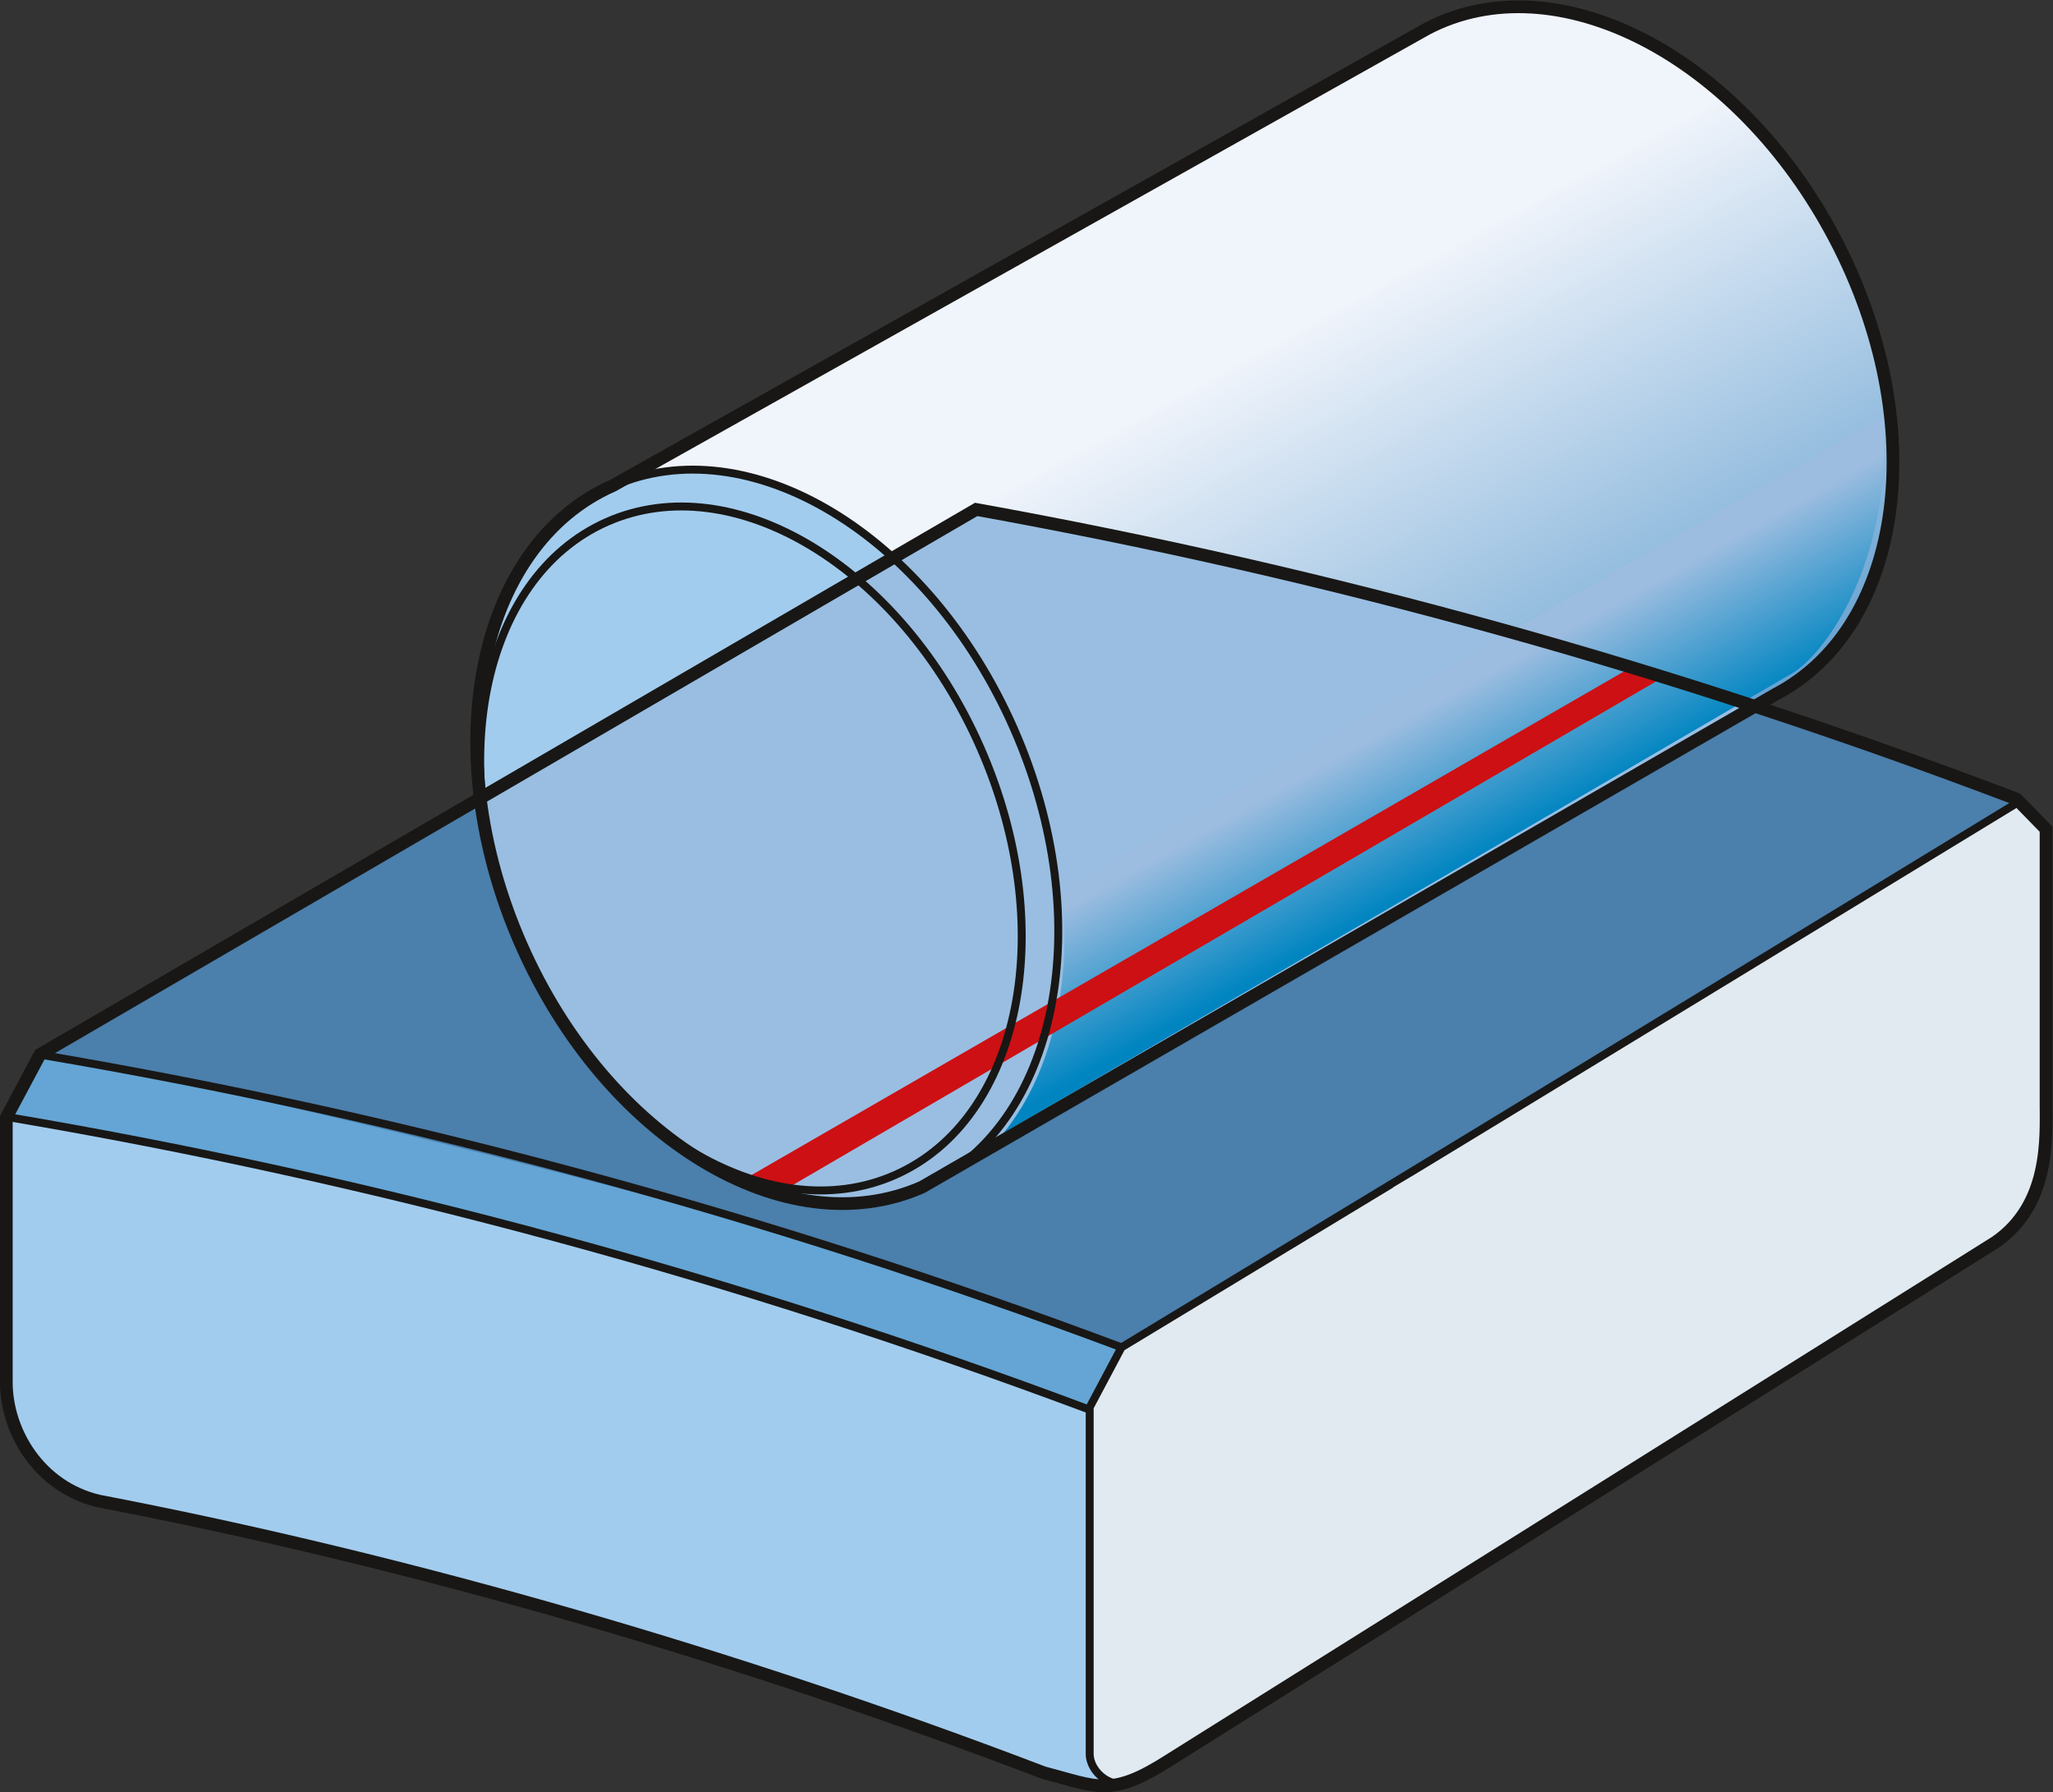 <svg xmlns="http://www.w3.org/2000/svg" viewBox="0 0 987.362 861.838"><rect x="0" y="0" width="987.362" height="861.838" fill="#333333" stroke="none"/><defs><clipPath id="a" clipPathUnits="userSpaceOnUse"><path d="M0 692.157h800V0H0Z"/></clipPath><clipPath id="b" clipPathUnits="userSpaceOnUse"><path d="M0 692.157h800V0H0Z"/></clipPath><clipPath id="c" clipPathUnits="userSpaceOnUse"><path d="M544.855 657.685 251.128 492.877c-49.073-21.624-63.889-95.813-33.092-165.705s95.546-109.024 144.62-87.399l308.05 177.847c46.544 24.4 56.105 97.922 21.354 164.213-27.114 51.722-73.188 83.762-114.239 83.759-11.564-.001-22.735-2.544-32.966-7.907"/></clipPath><clipPath id="e" clipPathUnits="userSpaceOnUse"><path d="M0 692.157h800V0H0Z"/></clipPath><clipPath id="f" clipPathUnits="userSpaceOnUse"><path d="M413.293 347.581c4.924-53.025-15.15-79.917-21.21-87.492l283.305 165.136c12.12 6.059 37.577 40.147 34.087 93.172z"/></clipPath><clipPath id="h" clipPathUnits="userSpaceOnUse"><path d="M0 692.157h800V0H0Z"/></clipPath><linearGradient id="d" x1="0" x2="1" y1="0" y2="0" gradientTransform="scale(273.993 -273.993)rotate(60.884 2.487 .163)" gradientUnits="userSpaceOnUse" spreadMethod="pad"><stop offset="0" style="stop-opacity:1;stop-color:#f0f4fb"/><stop offset=".263" style="stop-opacity:1;stop-color:#f0f4fb"/><stop offset="1" style="stop-opacity:1;stop-color:#64a0d0"/></linearGradient><linearGradient id="g" x1="0" x2="1" y1="0" y2="0" gradientTransform="scale(56.453 -56.453)rotate(60.9 10.962 4.478)" gradientUnits="userSpaceOnUse" spreadMethod="pad"><stop offset="0" style="stop-opacity:1;stop-color:#9dbde0"/><stop offset=".006" style="stop-opacity:1;stop-color:#9dbde0"/><stop offset="1" style="stop-opacity:1;stop-color:#0085c1"/></linearGradient></defs><g clip-path="url(#a)" transform="matrix(1.333 0 0 -1.333 -39.974 891.525)"><path d="M0 0c50.501-8.081 223.211-40.4 391.376-104.03v-125.745c0-2.526 1.515-8.586 9.595-9.595-4.041-2.021-13.131 0-20.2 2.02C318.15-214.121 133.32-151.5 36.36-139.38 13.131-135.341 0-113.12 0-102.011Z" style="fill:#a2ccee;fill-opacity:1;fill-rule:nonzero;stroke:none" transform="translate(32.018 265.645)"/><path d="m0 0-11.11-21.21v-125.745c0-7.575 7.069-12.625 14.644-9.09L316.635 39.39C330.27 50.499 333.3 64.134 333.3 77.265v109.584l-10.101 9.596z" style="fill:#e1eaf0;fill-opacity:1;fill-rule:nonzero;stroke:none" transform="translate(434.503 182.824)"/><path d="M0 0c39.39-7.071 262.599-51.51 389.355-106.05l-11.11-21.21C299.97-101.001 157.56-50.5-13.131-23.23Z" style="fill:#64a5d5;fill-opacity:1;fill-rule:nonzero;stroke:none" transform="translate(45.148 288.874)"/><path d="M0 0c65.145-12.12 316.635-71.205 389.355-106.05L712.554 90.395c-67.164 29.29-211.089 76.255-377.739 105.04z" style="fill:#4b7fac;fill-opacity:1;fill-rule:nonzero;stroke:none" transform="translate(45.148 288.874)"/></g><g clip-path="url(#b)" transform="matrix(1.333 0 0 -1.333 -39.974 891.525)"><path d="M0 0c-127.571 47.804-258.074 83.164-389.601 105.51" style="fill:none;stroke:#181715;stroke-width:2.863;stroke-linecap:butt;stroke-linejoin:miter;stroke-miterlimit:4;stroke-dasharray:none;stroke-opacity:1" transform="translate(423.387 160.135)"/><path d="M0 0c-127.571 47.804-258.072 83.164-389.599 105.509" style="fill:none;stroke:#181715;stroke-width:2.863;stroke-linecap:butt;stroke-linejoin:miter;stroke-miterlimit:4;stroke-dasharray:none;stroke-opacity:1" transform="translate(434.622 182.734)"/><path d="M0 0c-7.575-3.788-15.908 3.03-15.908 9.847v124.988l11.481 21.624 97.276 58.877-1.019-.573c.703.213 227.078 138.232 227.078 138.232" style="fill:none;stroke:#181715;stroke-width:2.863;stroke-linecap:butt;stroke-linejoin:miter;stroke-miterlimit:4;stroke-dasharray:none;stroke-opacity:1" transform="translate(439.048 26.275)"/></g><g clip-path="url(#c)" transform="matrix(1.333 0 0 -1.333 -39.974 891.525)"><path d="M544.855 657.685 251.128 492.877c-49.073-21.624-63.889-95.813-33.092-165.705s95.546-109.024 144.62-87.399l308.05 177.847c46.544 24.4 56.105 97.922 21.354 164.213-27.114 51.722-73.188 83.762-114.239 83.759-11.564-.001-22.735-2.544-32.966-7.907" style="fill:url(#d);stroke:none"/></g><g clip-path="url(#e)" transform="matrix(1.333 0 0 -1.333 -39.974 891.525)"><path d="M0 0c49.073 21.623 63.889 94.566 33.092 164.459-30.797 69.891-95.547 109.022-144.621 87.398-49.073-21.623-63.889-95.813-33.091-165.705C-113.823 16.26-49.073-21.624 0 0" style="fill:#a2ccee;fill-opacity:1;fill-rule:nonzero;stroke:none" transform="translate(362.656 240.33)"/><path d="M0 0c45.691 20.135 59.487 89.214 30.812 154.289C2.136 219.366-58.151 255.8-103.844 235.667c-45.691-20.135-59.488-89.212-30.812-154.289S-45.692-20.133 0 0" style="fill:#a2ccee;fill-opacity:1;fill-rule:nonzero;stroke:none" transform="translate(352.853 243.634)"/><path d="m0 0-300.757-173.638c-49.073-21.622-113.823 17.507-144.621 87.4l.162-1.681c-8.084 18.347-12.794 37.013-14.363 54.809l-.885-.389 179.233 104.347C-185.787 53.608-92.844 30.196-.289-.181Z" style="fill:#99bee2;fill-opacity:1;fill-rule:nonzero;stroke:none" transform="translate(663.413 414.368)"/></g><g clip-path="url(#f)" transform="matrix(1.333 0 0 -1.333 -39.974 891.525)"><path d="M413.293 347.581c4.924-53.025-15.15-79.917-21.21-87.492l283.305 165.136c12.12 6.059 37.577 40.147 34.087 93.172z" style="fill:url(#g);stroke:none"/></g><g clip-path="url(#h)" transform="matrix(1.333 0 0 -1.333 -39.974 891.525)"><path d="m0 0 319.035 184.136 10.405-4.253L14.141-4.039Z" style="fill:#cd1013;fill-opacity:1;fill-rule:nonzero;stroke:none" transform="translate(299.794 244.118)"/><path d="M0 0c49.073 21.623 63.889 95.813 33.092 165.705s-95.547 109.022-144.621 87.399c-49.073-21.624-63.889-95.813-33.091-165.706C-113.823 17.507-49.073-21.624 0 0Z" style="fill:none;stroke:#181715;stroke-width:2.863;stroke-linecap:butt;stroke-linejoin:miter;stroke-miterlimit:4;stroke-dasharray:none;stroke-opacity:1" transform="translate(362.656 240.33)"/><path d="M0 0c45.691 20.134 59.487 89.212 30.812 154.289S-58.151 255.8-103.844 235.667c-45.691-20.135-59.488-89.214-30.812-154.289C-105.98 16.301-45.692-20.133 0 0Z" style="fill:none;stroke:#181715;stroke-width:2.863;stroke-linecap:butt;stroke-linejoin:miter;stroke-miterlimit:4;stroke-dasharray:none;stroke-opacity:1" transform="translate(352.853 244.882)"/><path d="M0 0v-98.979c0-12.12 1.515-36.36-18.18-49.995l-298.076-186.85c-21.21-13.635-25.964-9.631-45.45-4.545-109.65 41.868-227.953 76.336-340.967 98.004-21.118 5.016-33.238 24.711-33.238 42.891v95.445l12.12 22.725L-386 115.353C-258.072 92.245-134.638 58.049-10.605 10.858Z" style="fill:none;stroke:#181715;stroke-width:4.581;stroke-linecap:butt;stroke-linejoin:miter;stroke-miterlimit:4;stroke-dasharray:none;stroke-opacity:1" transform="translate(768.182 369.674)"/><path d="M0 0c-49.073-21.623-113.823 17.507-144.62 87.4-30.798 69.891-15.982 144.081 33.091 165.704l293.728 164.808c46.545 24.402 112.452-9.559 147.204-75.85 34.752-66.292 25.191-139.814-21.354-164.214z" style="fill:none;stroke:#181715;stroke-width:4.581;stroke-linecap:butt;stroke-linejoin:miter;stroke-miterlimit:4;stroke-dasharray:none;stroke-opacity:1" transform="translate(362.656 240.54)"/></g></svg>